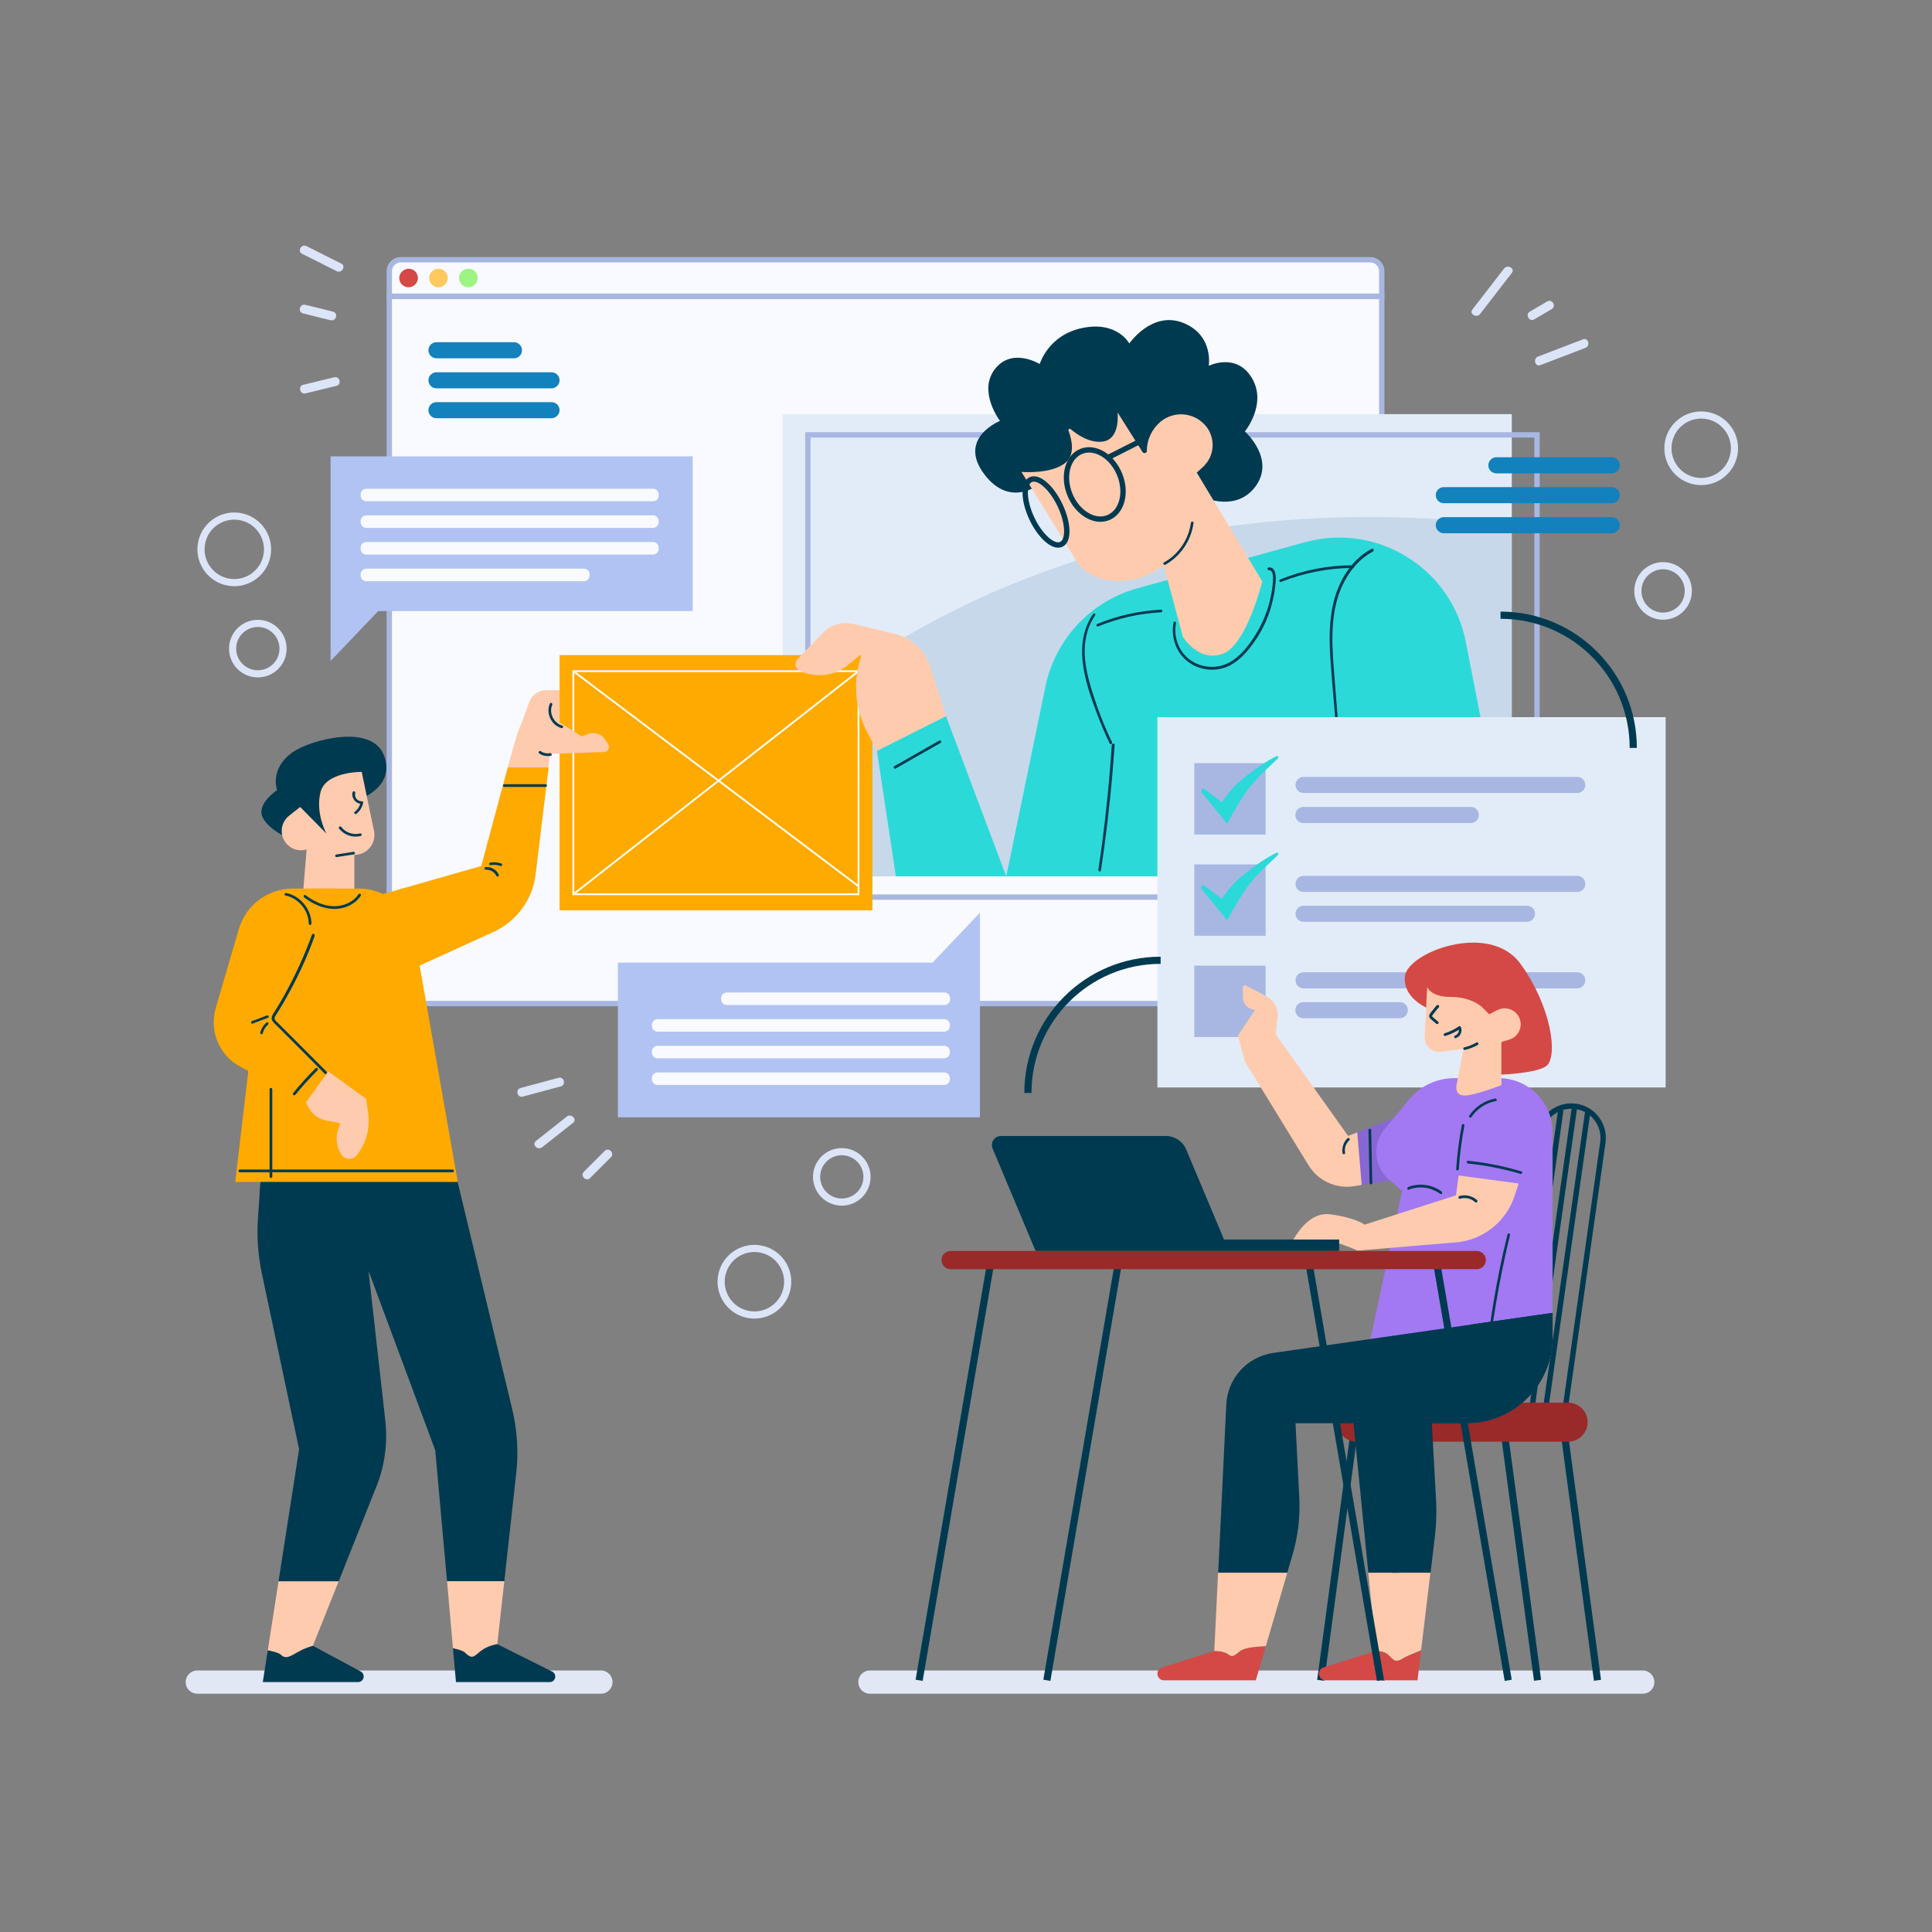 <?xml version="1.0" encoding="UTF-8"?> <!-- Generator: Adobe Illustrator 24.1.2, SVG Export Plug-In . SVG Version: 6.00 Build 0) --> <svg xmlns="http://www.w3.org/2000/svg" xmlns:xlink="http://www.w3.org/1999/xlink" version="1.1" id="_x30_5._Team_Work" x="0px" y="0px" viewBox="0 0 1080 1080" style="enable-background:new 0 0 1080 1080;" xml:space="preserve"><rect x="0" y="0" width="1080" height="1080" fill="#808080" stroke="none"/> <style type="text/css"> .st0{fill:none;stroke:#E1E7F4;stroke-width:13;stroke-linecap:round;stroke-miterlimit:10;} .st1{fill:#F8FAFF;stroke:#A8B7E2;stroke-width:3;stroke-miterlimit:10;} .st2{fill:#9EF482;} .st3{fill:#FFC95E;} .st4{fill:#D44945;} .st5{fill:#E2ECF9;} .st6{fill:none;stroke:#A8B7E2;stroke-width:3;stroke-miterlimit:10;} .st7{fill:#C7D8EA;} .st8{fill:#FFAA00;} .st9{fill:none;stroke:#FFFFFF;stroke-miterlimit:10;} .st10{fill:#2CD9D9;} .st11{fill:#FFCBAE;} .st12{fill:#003A51;} .st13{fill:none;stroke:#003A51;stroke-width:3;stroke-miterlimit:10;} .st14{fill:#1381BC;} .st15{fill:#A8B7E2;} .st16{fill:#B1C3F2;} .st17{fill:#F8FAFF;} .st18{fill:none;stroke:#003A51;stroke-width:4;stroke-miterlimit:10;} .st19{fill:#9A2929;} .st20{fill:#8767D3;} .st21{fill:#A279F2;} .st22{fill:#DCE4F7;} .st23{fill:none;stroke:#DCE4F7;stroke-width:4;stroke-linecap:round;stroke-linejoin:round;stroke-miterlimit:10;} </style> <g id="Floor"> <line class="st0" x1="918.3" y1="940.3" x2="486.3" y2="940.3"></line> <line class="st0" x1="335.9" y1="940.3" x2="110.3" y2="940.3"></line> </g> <g id="Folder"> <path class="st1" d="M224,561H766c3.6,0,6.4-2.9,6.4-6.4V165.7H217.6v388.9C217.6,558.1,220.5,561,224,561z"></path> <path class="st1" d="M224,145.2H766c3.6,0,6.4,2.9,6.4,6.4v14H217.6v-14C217.6,148.1,220.5,145.2,224,145.2z"></path> <path class="st2" d="M256.6,155.4c0,2.9,2.3,5.2,5.2,5.2s5.2-2.3,5.2-5.2c0-2.9-2.3-5.2-5.2-5.2S256.6,152.6,256.6,155.4z"></path> <path class="st3" d="M239.9,155.4c0,2.9,2.3,5.2,5.2,5.2s5.2-2.3,5.2-5.2c0-2.9-2.3-5.2-5.2-5.2S239.9,152.6,239.9,155.4z"></path> <path class="st4" d="M223.2,155.4c0,2.9,2.3,5.2,5.2,5.2c2.9,0,5.2-2.3,5.2-5.2c0-2.9-2.3-5.2-5.2-5.2 C225.6,150.3,223.2,152.6,223.2,155.4z"></path> </g> <g id="Man_2"> <g> <rect x="437.5" y="231.5" class="st5" width="407.6" height="258.4"></rect> <rect x="451.6" y="243.1" class="st6" width="407.6" height="258.4"></rect> <path class="st7" d="M845,294c-205.2-25.2-336.6,49.6-407.6,111.3v84.6H845V294z"></path> </g> <g> <rect x="312.8" y="366.2" class="st8" width="174.9" height="142.7"></rect> <rect x="320.5" y="375.2" class="st9" width="159.4" height="124.7"></rect> <line class="st9" x1="320.5" y1="375.2" x2="479.9" y2="495.4"></line> <line class="st9" x1="479.9" y1="375.2" x2="320.5" y2="499.9"></line> </g> <g> <path class="st10" d="M562.5,489.9H845l-25.6-131c-8-41.2-49.4-66.9-89.9-55.8L636,328.8c-26.2,7.2-46.1,28.4-51.6,55L562.5,489.9 z"></path> <polygon class="st10" points="562.5,489.9 528.8,400.3 490.2,419.6 500.8,489.9 "></polygon> <path class="st11" d="M528.8,400.3l-8.8-27.5c-2.9-9.2-10.5-16.3-19.9-18.5l-22.9-5.5c-6.3-1.5-12.9,0.4-17.3,5.1l-14.2,14.7 c-1.8,1.9-1.3,5,1.1,6.2v0c8.9,4.4,19.5,3.3,27.2-3l7.6-6.2l-1.2,4.5c-3.6,13.2-2,27.3,4.5,39.5l5.4,10.1L528.8,400.3z"></path> <g> <g> <path class="st12" d="M656,348c-1.4,7.1,0.8,14.8,5.9,20c5.2,5.2,13,7.4,20.2,5.9c7.8-1.6,13.7-7.7,18.2-13.9 c4.8-6.5,8.4-13.9,10.5-21.7c1.2-4.4,2-8.8,2.3-13.3c0.2-2.5,0.2-8.1-3.8-7.8c-1,0.1-1,1.6,0,1.5c1.4-0.1,2,1.4,2.2,2.5 c0.3,1.6,0.1,3.2,0,4.8c-0.3,3.7-1,7.3-1.9,10.9c-1.9,7.2-5,14-9.2,20.2c-4,5.9-9.2,12-16,14.5c-6.5,2.3-14.1,1.2-19.5-3 c-6.1-4.6-9-12.8-7.5-20.3C657.6,347.5,656.2,347.1,656,348L656,348z"></path> </g> </g> <g> <g> <path class="st12" d="M716.1,325.3c12.8-5.1,26.5-7.8,40.2-7.8c1,0,1-1.5,0-1.5c-13.9,0-27.7,2.7-40.6,7.9 C714.8,324.2,715.2,325.7,716.1,325.3L716.1,325.3z"></path> </g> </g> <g> <g> <path class="st12" d="M766.8,306.8c-12.8,6.7-20,20.7-22.3,34.5c-1.5,8.9-1.4,17.9-0.8,26.9c0.6,9.1,1.4,18.2,2.2,27.3 c0.8,10.4,1.7,20.8,2.5,31.3c0.1,1,1.6,1,1.5,0c-1.5-18.1-3-36.1-4.4-54.2c-1.2-16.1-1.7-33.3,6.2-47.9 c3.7-6.9,9-12.8,15.9-16.5C768.4,307.6,767.6,306.3,766.8,306.8L766.8,306.8z"></path> </g> </g> <g> <g> <path class="st12" d="M611,343.3c-5.4,7.7-6.8,17.4-5.8,26.5c1.1,10.3,4.7,20.3,8.3,29.9c2.1,5.4,4.3,10.7,6.8,15.9 c0.4,0.9,1.7,0.1,1.3-0.8c-4.4-9-8-18.4-11-28c-2.9-9.3-5.3-19.2-3.8-28.9c0.8-5,2.5-9.8,5.4-13.9 C612.8,343.2,611.5,342.5,611,343.3L611,343.3z"></path> </g> </g> <g> <g> <path class="st12" d="M621.5,416.4c-1.2,18.1-2.9,36.2-5.3,54.2c-0.7,5.2-1.4,10.4-2.2,15.6c-0.1,0.9,1.3,1.4,1.4,0.4 c2.8-18.1,4.9-36.4,6.5-54.7c0.4-5.2,0.8-10.3,1.2-15.5C623.1,415.4,621.6,415.4,621.5,416.4L621.5,416.4z"></path> </g> </g> <g> <g> <path class="st12" d="M613.8,350.2c11.2-4.6,23.1-7.3,35.2-7.9c1-0.1,1-1.6,0-1.5c-12.2,0.7-24.3,3.3-35.6,8 C612.5,349.1,612.9,350.5,613.8,350.2L613.8,350.2z"></path> </g> </g> <g> <g> <path class="st12" d="M500.7,429.6c8.4-4.8,16.7-9.6,25.1-14.3c0.8-0.5,0.1-1.8-0.8-1.3c-8.4,4.8-16.7,9.6-25.1,14.3 C499.1,428.8,499.9,430.1,500.7,429.6L500.7,429.6z"></path> </g> </g> </g> <g> <path class="st12" d="M583.1,269.1c0,0-17.4,16.4-32.8-3.9s8.7-29.9,8.7-29.9s-12.5-16.4-2.9-28.9c9.6-12.5,25.1-2.9,25.1-2.9 s4.8-16.4,24.1-20.2c19.3-3.9,26,8.7,26,8.7s12.5-18.3,29.9-11.6c17.4,6.8,14.5,24.1,14.5,24.1s15.4-7.7,24.1,6.8 s-3.9,29.9-3.9,29.9s17.4,15.4,5.8,30.9c-11.6,15.4-31.8,4.8-31.8,4.8L583.1,269.1z"></path> <path class="st11" d="M571,263.8l30.5,49.4c8.3,13.4,29,14.5,42.7,6.8l6.4-3.6l10.6,39.5c0,0,8.7,14.5,22.2,9.6 c13.5-4.8,22.2-40.5,22.2-40.5l-36.6-60.8l3.6-3.3c6.2-5.8,7-15.3,2-22.1l0,0c-6.2-8.2-17.9-9.6-25.8-3.1v0 c-4.8,4-7.7,10-7.7,16.3v0c0,1.3-1.7,1.8-2.4,0.7l-14-22.2c0,0,1.9,15.4-8.7,16.4c-7.2,0.7-13.9-4-17.5-7 c-0.6-0.5-1.5,0.1-1.2,0.9c1.8,4.7,3.8,13.1-1.5,17.7C587.9,265.3,571,263.8,571,263.8z"></path> <g> <g> <path class="st12" d="M651.4,315.7c8.6-4.8,14.5-13.6,15.8-23.4c0.1-1-1.4-0.9-1.5,0c-1.2,9.2-6.9,17.6-15,22.1 C649.8,314.8,650.6,316.1,651.4,315.7L651.4,315.7z"></path> </g> </g> <ellipse transform="matrix(0.925 -0.379 0.379 0.925 -57.055 252.091)" class="st13" cx="612.2" cy="271.1" rx="15" ry="20"></ellipse> <ellipse transform="matrix(0.904 -0.428 0.428 0.904 -66.296 277.596)" class="st13" cx="584.6" cy="286.3" rx="8.7" ry="20"></ellipse> <line class="st13" x1="619.7" y1="255.6" x2="638.7" y2="246"></line> </g> <g> <path class="st14" d="M836.5,264.6H901c2.5,0,4.5-2,4.5-4.5v0c0-2.5-2-4.5-4.5-4.5h-64.5c-2.5,0-4.5,2-4.5,4.5v0 C832,262.6,834,264.6,836.5,264.6z"></path> <path class="st14" d="M807.1,281.3H901c2.5,0,4.5-2,4.5-4.5l0,0c0-2.5-2-4.5-4.5-4.5h-93.9c-2.5,0-4.5,2-4.5,4.5l0,0 C802.6,279.3,804.6,281.3,807.1,281.3z"></path> <path class="st14" d="M807.1,298.1H901c2.5,0,4.5-2,4.5-4.5l0,0c0-2.5-2-4.5-4.5-4.5h-93.9c-2.5,0-4.5,2-4.5,4.5l0,0 C802.6,296,804.6,298.1,807.1,298.1z"></path> </g> </g> <g id="Man_1"> <g> <path class="st12" d="M199.3,447.5c0,0,22.2-6.8,15.4-25.1c-6.8-18.3-41.5-8.7-51.1-1.9c-13.2,9.3-8.7,21.2-8.7,21.2 s-11.9,7.7-8,15.4c3.9,7.7,16.7,12.5,16.7,12.5l24.4-1L199.3,447.5z"></path> <path class="st11" d="M198.1,496.7v-18.8l0,0c7.4,0,12.8-7,10.8-14.2l-6.7-32.2c0,0-20.4-0.3-23.1,11.6 c-2.8,11.9,3.4,22.9,3.4,22.9l-14.7-14.9l-6.2,4.9c-4.3,3.4-5.4,9.5-2.5,14.2l0,0c2.5,4,7.2,5.9,11.7,4.8l0.6-0.2l-1.8,21.8 c0,0,9.4,7.4,17.2,7.4S198.1,496.7,198.1,496.7z"></path> <g> <g> <path class="st12" d="M197.1,442.9c-0.9,3.1,1.9,6.7,5.2,6.4c-0.2-0.3-0.5-0.6-0.7-0.9c-0.4,2.1-1.5,4-3.2,5.3 c-0.3,0.2-0.5,0.6-0.3,1c0.2,0.3,0.7,0.5,1,0.3c2-1.5,3.4-3.7,3.9-6.2c0.1-0.4-0.2-1-0.7-0.9c-2.3,0.2-4.4-2.2-3.7-4.5 C198.8,442.3,197.4,441.9,197.1,442.9L197.1,442.9z"></path> </g> </g> <g> <g> <path class="st12" d="M201.3,465.9c-3.8,1-8.1-0.4-10.5-3.6c-0.6-0.8-1.9,0-1.3,0.8c2.8,3.7,7.7,5.4,12.1,4.2 C202.6,467.1,202.2,465.7,201.3,465.9L201.3,465.9z"></path> </g> </g> <g> <g> <path class="st12" d="M197.5,476.2c-3.2,0.5-6.4,1-9.6,1.5c-0.4,0.1-0.6,0.6-0.5,0.9c0.1,0.4,0.5,0.6,0.9,0.5 c3.2-0.5,6.4-1,9.6-1.5c0.4-0.1,0.6-0.6,0.5-0.9C198.3,476.3,197.9,476.1,197.5,476.2L197.5,476.2z"></path> </g> </g> </g> <g> <path class="st12" d="M200.1,940.3h-53.2l2.8-17.8c3.6,0.7,6.4,1.6,7.5,2.6c3.9,3.9,7.7-2.6,17.7-5.1l26.8,14.4 C204.5,936,203.4,940.3,200.1,940.3z"></path> <path class="st12" d="M281.9,884h-32l-6.6-73.3L206,710.4l9.4,83.8c1.4,12.5-0.3,25.1-5,36.8L189.3,884h-33.6l11.5-73.9 l-20.9-98.6c-2.1-10.1-2.8-20.4-2.1-30.7l1.4-20.2h110.2l30.5,127c2.8,11.7,3.6,23.8,2.3,35.7L281.9,884z"></path> <path class="st12" d="M307.3,940.3h-52.4l-1.7-18.9c3.4,0.7,5.8,1.5,6.8,2.5c6.4,6.4,5.1-2.6,18-4.8l30.6,15.3 C311.6,935.8,310.6,940.3,307.3,940.3z"></path> <path class="st11" d="M189.3,884l-14.4,36c-10,2.6-13.8,9-17.7,5.1c-1.1-1.1-3.9-1.9-7.5-2.6l6-38.5H189.3z"></path> <path class="st11" d="M281.9,884l-3.9,35c-12.9,2.2-11.6,11.2-18,4.8c-1-1-3.4-1.8-6.8-2.5l-3.3-37.4H281.9z"></path> <path class="st12" d="M216.7,660.6h-71l-0.6,8.5C167,666.6,201.2,662.5,216.7,660.6z"></path> <g> <g> <path class="st12" d="M164.9,664c-2.4,13.3-2.3,26.9-0.8,40.3c1.5,13.7,4.4,27.1,7.3,40.6c2.9,13.6,5.9,27.2,7.5,41 c1.7,14.3,1.6,28.6,0.1,42.9c-1.5,14.7-4.5,29.2-8,43.5c-0.4,1.7-0.9,3.5-1.3,5.2c-0.2,0.9,1.2,1.3,1.4,0.4 c3.6-14.1,6.7-28.3,8.6-42.8c1.9-14.4,2.5-29,1.2-43.5c-1.2-13.7-3.9-27.2-6.8-40.7c-2.9-13.5-5.9-26.9-7.8-40.6 c-1.9-13.5-2.7-27.3-0.9-40.9c0.2-1.7,0.5-3.4,0.8-5.1C166.6,663.5,165.1,663.1,164.9,664L164.9,664z"></path> </g> </g> <g> <g> <path class="st12" d="M171.5,665.3c-1.5,7.5-4.4,14.6-8.5,21c-0.5,0.8,0.8,1.6,1.3,0.8c4.2-6.5,7.2-13.7,8.7-21.3 C173.1,664.7,171.6,664.3,171.5,665.3L171.5,665.3z"></path> </g> </g> <g> <g> <path class="st12" d="M217.8,665.4c0.9,14,1.7,30-7.9,41.4c-0.6,0.7,0.4,1.8,1.1,1.1c7.4-8.8,9.1-20.6,8.9-31.7 c-0.1-3.6-0.3-7.2-0.5-10.8C219.3,664.4,217.8,664.4,217.8,665.4L217.8,665.4z"></path> </g> </g> <g> <g> <path class="st12" d="M210.1,662.1c-0.8,5.9,0.6,12,4.1,16.8c0.6,0.8,1.9,0,1.3-0.8c-3.2-4.5-4.7-10.2-3.9-15.7 C211.6,661.5,210.2,661.1,210.1,662.1L210.1,662.1z"></path> </g> </g> <g> <g> <path class="st12" d="M217.2,704.3c2.8,11.2,6.3,22.3,10.3,33.2c4,10.8,8.6,21.4,13.8,31.7c2.6,5.1,5.3,10.1,8,15.1 c2.7,4.9,5.3,10,6.7,15.5c1.5,6,1,12,0.5,18.1c-0.5,6.3-0.8,12.5-1,18.8c-0.4,12.5-0.2,25,0,37.5c0,1.6,0,3.1,0.1,4.7 c0,1,1.5,1,1.5,0c-0.2-12.6-0.4-25.1-0.1-37.7c0.1-6.3,0.4-12.5,0.8-18.8c0.4-6.2,1.3-12.4,0.6-18.6 c-1.4-11.2-8.2-20.8-13.3-30.6c-5.4-10.4-10.2-21-14.5-31.9c-4.2-10.9-7.8-21.9-10.8-33.2c-0.4-1.4-0.7-2.8-1.1-4.2 C218.4,703,216.9,703.4,217.2,704.3L217.2,704.3z"></path> </g> </g> </g> <g> <path class="st8" d="M306.7,428.9l-7.3,60c-1.7,14-10.6,26.1-23.4,32l-61,27.8l-4.5-47.9l58.5-16.7l14.9-55.3H306.7z"></path> <path class="st8" d="M200.5,496.7h-24.8c-14.2,0-26.2,10.6-27.8,24.8l-16.4,139.2h124.4l-24.3-137.9 C228.9,507.7,215.8,496.7,200.5,496.7z"></path> <path class="st8" d="M133.5,519.4l-12.9,44.1c-3.7,12.8,1.9,26.4,13.6,32.7l36.9,20l12.5-17.4L151.7,569l36.6-72.3h-24.5 C149.8,496.7,137.4,505.9,133.5,519.4z"></path> <path class="st11" d="M183.5,598.9l21.2,15.4l1.1,8c1.1,7.9-0.8,15.8-5.5,22.3l-0.7,1c-2.2,3.1-6.8,2.9-8.8-0.2l0,0 c-2.8-4.4-3.4-9.8-1.6-14.6l1.1-2.9l-8.2-1.6c-4-0.8-7.4-3.3-9.4-6.9l-1.7-3.1L183.5,598.9z"></path> <path class="st11" d="M338.4,413.5c-2.2-3.3-6.5-4.6-10.1-3.1l-3.1,1.3l-12.4-7.9v-18h-7.4c-4.1,0-7.8,2.5-9.4,6.2l-4.5,12.4 c-2.1,4.3-3.9,10.7-5.1,15.3l-2.5,9.1h22.7l0.9-7.4l30.4-1c2.1-0.3,3.3-2.7,2-4.5L338.4,413.5z"></path> <g> <g> <path class="st12" d="M174.4,522.5c-4.1,11.4-9.2,22.5-15.1,33.2c-1.5,2.7-3,5.3-4.6,7.9c-0.8,1.3-1.7,2.5-2.4,3.9 c-0.5,1-0.7,2.2,0,3.2c0.7,1.2,1.9,2.1,2.9,3.1c1.2,1.2,2.4,2.4,3.6,3.6c2.3,2.3,4.7,4.7,7,7c5.2,5.3,10.5,10.5,15.7,15.8 c0.7,0.7,1.7-0.4,1.1-1.1c-9-9-18.1-18.1-27.1-27.1c-1-1-2.6-2.1-1.8-3.6c0.6-1.2,1.5-2.4,2.2-3.6c1.6-2.5,3.1-5.1,4.5-7.7 c2.9-5.1,5.5-10.3,8-15.6c2.8-6,5.3-12.1,7.5-18.3C176.1,522,174.7,521.6,174.4,522.5L174.4,522.5z"></path> </g> </g> <g> <g> <path class="st12" d="M159.6,500.6c7.3,1.5,12.9,8.3,13,15.7c0,1,1.5,1,1.5,0c-0.1-8.1-6.2-15.5-14.1-17.1 C159.1,499,158.7,500.4,159.6,500.6L159.6,500.6z"></path> </g> </g> <g> <g> <path class="st12" d="M170.1,501.7c5,3.8,11.1,6.6,17.5,6.4c5.5-0.2,11-2.7,14.1-7.4c0.5-0.8-0.8-1.6-1.3-0.8 c-2.9,4.4-8.2,6.6-13.4,6.7c-6,0-11.5-2.7-16.2-6.2C170.1,499.8,169.3,501.1,170.1,501.7L170.1,501.7z"></path> </g> </g> <g> <g> <path class="st12" d="M271.6,486.2c2.4-0.2,4.8,1.2,5.9,3.4c0.2,0.4,0.7,0.5,1,0.3c0.4-0.2,0.4-0.7,0.3-1 c-1.2-2.7-4.2-4.4-7.2-4.2c-0.4,0-0.8,0.3-0.8,0.8C270.9,485.8,271.2,486.2,271.6,486.2L271.6,486.2z"></path> </g> </g> <g> <g> <path class="st12" d="M274.4,483.6c1.8-0.3,3.7-0.1,5.4,0.5c0.4,0.1,0.8-0.2,0.9-0.5c0.1-0.4-0.1-0.8-0.5-0.9 c-2-0.7-4.1-0.9-6.2-0.5c-0.4,0.1-0.6,0.6-0.5,0.9C273.6,483.5,274,483.7,274.4,483.6L274.4,483.6z"></path> </g> </g> <g> <g> <path class="st12" d="M149.3,567.6c-2.8,1.1-5.6,2.2-8.4,3.2c-0.4,0.1-0.6,0.5-0.5,0.9c0.1,0.4,0.5,0.7,0.9,0.5 c2.8-1.1,5.6-2.2,8.4-3.2c0.4-0.1,0.6-0.5,0.5-0.9C150.1,567.8,149.6,567.5,149.3,567.6L149.3,567.6z"></path> </g> </g> <g> <g> <path class="st12" d="M148.9,571.7c-1.7,1.4-2.9,3.4-3.4,5.5c-0.1,0.4,0.1,0.8,0.5,0.9c0.4,0.1,0.8-0.1,0.9-0.5 c0.2-1,0.6-1.8,1.1-2.7c0.5-0.8,1.1-1.5,1.9-2.2c0.3-0.3,0.3-0.8,0-1.1C149.7,571.4,149.2,571.4,148.9,571.7L148.9,571.7z"></path> </g> </g> <g> <g> <path class="st12" d="M150.7,608.9c0,12.7,0,25.4,0,38c0,3.6,0,7.2,0,10.8c0,1,1.5,1,1.5,0c0-12.7,0-25.4,0-38 c0-3.6,0-7.2,0-10.8C152.2,607.9,150.7,607.9,150.7,608.9L150.7,608.9z"></path> </g> </g> <g> <g> <path class="st12" d="M134,655.3c15.5,0,30.9,0,46.4,0s30.9,0,46.4,0c8.7,0,17.5,0,26.2,0c1,0,1-1.5,0-1.5 c-15.5,0-30.9,0-46.4,0c-15.5,0-30.9,0-46.4,0c-8.7,0-17.5,0-26.2,0C133.1,653.8,133.1,655.3,134,655.3L134,655.3z"></path> </g> </g> <g> <g> <path class="st12" d="M176.4,597.2c-4.4,4.4-8.6,9-12.5,13.8c-0.6,0.7,0.4,1.8,1.1,1.1c3.9-4.8,8.1-9.4,12.5-13.8 C178.2,597.6,177.1,596.5,176.4,597.2L176.4,597.2z"></path> </g> </g> <g> <g> <path class="st12" d="M281.9,439.9c7.7,0,15.4,0,23.1,0c1,0,1-1.5,0-1.5c-7.7,0-15.4,0-23.1,0 C280.9,438.4,280.9,439.9,281.9,439.9L281.9,439.9z"></path> </g> </g> <g> <g> <path class="st12" d="M307.4,393.3c-2.4,5.3,0.8,12.2,6.5,13.7c0.9,0.3,1.3-1.2,0.4-1.4c-4.7-1.3-7.6-7.1-5.6-11.5 C309.1,393.2,307.8,392.4,307.4,393.3L307.4,393.3z"></path> </g> </g> <g> <g> <path class="st12" d="M307.4,421c-1.8,0.4-3.7-0.1-5.2-1.1c-0.3-0.2-0.8-0.1-1,0.3c-0.2,0.4-0.1,0.8,0.3,1 c1.8,1.3,4.2,1.7,6.4,1.3c0.4-0.1,0.6-0.6,0.5-0.9C308.2,421.2,307.8,421,307.4,421L307.4,421z"></path> </g> </g> </g> </g> <g id="Check_list"> <rect x="647" y="400.9" class="st5" width="284.1" height="207"></rect> <rect x="667.6" y="426.6" class="st15" width="39.9" height="39.9"></rect> <g> <path class="st15" d="M881.7,443.3h-153c-2.5,0-4.5-2-4.5-4.5l0,0c0-2.5,2-4.5,4.5-4.5h153c2.5,0,4.5,2,4.5,4.5l0,0 C886.2,441.3,884.2,443.3,881.7,443.3z"></path> <path class="st15" d="M822.2,460.1h-93.6c-2.5,0-4.5-2-4.5-4.5l0,0c0-2.5,2-4.5,4.5-4.5h93.6c2.5,0,4.5,2,4.5,4.5l0,0 C826.7,458,824.7,460.1,822.2,460.1z"></path> </g> <g> <path class="st15" d="M881.7,498.6h-153c-2.5,0-4.5-2-4.5-4.5v0c0-2.5,2-4.5,4.5-4.5h153c2.5,0,4.5,2,4.5,4.5v0 C886.2,496.6,884.2,498.6,881.7,498.6z"></path> <path class="st15" d="M853.6,515.3H728.7c-2.5,0-4.5-2-4.5-4.5l0,0c0-2.5,2-4.5,4.5-4.5h124.9c2.5,0,4.5,2,4.5,4.5l0,0 C858.1,513.3,856,515.3,853.6,515.3z"></path> </g> <g> <path class="st15" d="M881.7,552.5h-153c-2.5,0-4.5-2-4.5-4.5l0,0c0-2.5,2-4.5,4.5-4.5h153c2.5,0,4.5,2,4.5,4.5l0,0 C886.2,550.4,884.2,552.5,881.7,552.5z"></path> <path class="st15" d="M782.5,569.2h-53.9c-2.5,0-4.5-2-4.5-4.5v0c0-2.5,2-4.5,4.5-4.5h53.9c2.5,0,4.5,2,4.5,4.5v0 C787,567.1,785,569.2,782.5,569.2z"></path> </g> <path class="st10" d="M673.2,441l9.9,7.5c0,0,4.1-7.2,11.9-13.4c7.5-6,13.6-10,18.6-12.4c0.7-0.4,1.4,0.6,0.8,1.2 c-4.9,5-12.8,11.3-18.7,20.2c-5,7.5-9.7,16.4-9.7,16.4L671.7,443C670.8,442,671.9,440.4,673.2,441z"></path> <rect x="667.6" y="483.2" class="st15" width="39.9" height="39.9"></rect> <path class="st10" d="M673.2,495l9.9,7.5c0,0,4.1-7.2,11.9-13.4c7.5-6,13.6-10,18.6-12.4c0.7-0.4,1.4,0.6,0.8,1.2 c-4.9,5-12.8,11.3-18.7,20.2c-5,7.5-9.7,16.4-9.7,16.4L671.7,497C670.8,496,671.9,494.4,673.2,495z"></path> </g> <g id="Chat_2"> <polygon class="st16" points="547.8,624.6 547.8,538.1 547.8,510.2 521.3,538.1 345.4,538.1 345.4,624.6 "></polygon> <path class="st17" d="M367.6,599.5h160.2c1.8,0,3.2,1.4,3.2,3.2v0.6c0,1.8-1.4,3.2-3.2,3.2H367.6c-1.8,0-3.2-1.4-3.2-3.2v-0.6 C364.4,600.9,365.9,599.5,367.6,599.5z"></path> <path class="st17" d="M367.6,584.6h160.2c1.8,0,3.2,1.4,3.2,3.2v0.6c0,1.8-1.4,3.2-3.2,3.2H367.6c-1.8,0-3.2-1.4-3.2-3.2v-0.6 C364.4,586.1,365.9,584.6,367.6,584.6z"></path> <path class="st17" d="M367.6,569.7h160.2c1.8,0,3.2,1.4,3.2,3.2v0.6c0,1.8-1.4,3.2-3.2,3.2H367.6c-1.8,0-3.2-1.4-3.2-3.2v-0.6 C364.4,571.2,365.9,569.7,367.6,569.7z"></path> <path class="st17" d="M406.3,554.8h121.6c1.8,0,3.2,1.4,3.2,3.2v0.6c0,1.8-1.4,3.2-3.2,3.2H406.3c-1.8,0-3.2-1.4-3.2-3.2V558 C403.1,556.3,404.5,554.8,406.3,554.8z"></path> </g> <g id="Chat_1"> <g> <polygon class="st16" points="184.8,255.1 184.8,341.6 184.8,369.5 211.4,341.6 387.2,341.6 387.2,255.1 "></polygon> <path class="st17" d="M365,280.2H204.8c-1.8,0-3.2-1.4-3.2-3.2v-0.6c0-1.8,1.4-3.2,3.2-3.2H365c1.8,0,3.2,1.4,3.2,3.2v0.6 C368.3,278.8,366.8,280.2,365,280.2z"></path> <path class="st17" d="M365,295.1H204.8c-1.8,0-3.2-1.4-3.2-3.2v-0.6c0-1.8,1.4-3.2,3.2-3.2H365c1.8,0,3.2,1.4,3.2,3.2v0.6 C368.3,293.6,366.8,295.1,365,295.1z"></path> <path class="st17" d="M365,310H204.8c-1.8,0-3.2-1.4-3.2-3.2v-0.6c0-1.8,1.4-3.2,3.2-3.2H365c1.8,0,3.2,1.4,3.2,3.2v0.6 C368.3,308.5,366.8,310,365,310z"></path> <path class="st17" d="M326.4,324.9H204.8c-1.8,0-3.2-1.4-3.2-3.2v-0.6c0-1.8,1.4-3.2,3.2-3.2h121.6c1.8,0,3.2,1.4,3.2,3.2v0.6 C329.6,323.4,328.1,324.9,326.4,324.9z"></path> </g> <g> <path class="st14" d="M287.3,200.3H244c-2.5,0-4.5-2-4.5-4.5l0,0c0-2.5,2-4.5,4.5-4.5h43.3c2.5,0,4.5,2,4.5,4.5l0,0 C291.8,198.3,289.8,200.3,287.3,200.3z"></path> <path class="st14" d="M308.3,217.1H244c-2.5,0-4.5-2-4.5-4.5l0,0c0-2.5,2-4.5,4.5-4.5h64.3c2.5,0,4.5,2,4.5,4.5l0,0 C312.8,215,310.7,217.1,308.3,217.1z"></path> <path class="st14" d="M308.3,233.8H244c-2.5,0-4.5-2-4.5-4.5l0,0c0-2.5,2-4.5,4.5-4.5h64.3c2.5,0,4.5,2,4.5,4.5l0,0 C312.8,231.7,310.7,233.8,308.3,233.8z"></path> </g> </g> <g id="Girl"> <g> <path class="st13" d="M838.8,788.8l21.9-155.1c1.3-8.9,8.9-15.5,17.9-15.4l0,0c10.8,0.1,18.9,9.7,17.4,20.4l-21.3,150.6"></path> <line class="st13" x1="880.3" y1="617.9" x2="856.1" y2="789.1"></line> <line class="st13" x1="887.7" y1="620.5" x2="863.8" y2="789.1"></line> <line class="st13" x1="872.5" y1="620.5" x2="848.7" y2="789.1"></line> <line class="st18" x1="859.5" y1="939.3" x2="840.9" y2="800.8"></line> <line class="st18" x1="893" y1="939.3" x2="874.4" y2="800.8"></line> <line class="st18" x1="771.9" y1="939.3" x2="790.5" y2="800.8"></line> <line class="st18" x1="738.3" y1="939.3" x2="756.9" y2="800.8"></line> <path class="st19" d="M758.3,784.1h118.3c6,0,10.9,4.9,10.9,10.9l0,0c0,6-4.9,10.9-10.9,10.9H758.3c-6,0-10.9-4.9-10.9-10.9l0,0 C747.3,789,752.2,784.1,758.3,784.1z"></path> </g> <g> <g> <rect x="667.6" y="539.8" class="st15" width="39.9" height="39.9"></rect> <polygon class="st20" points="812.6,654.2 803.1,655.7 801.3,655.5 796.1,656.8 761.2,662.4 758.7,633 803.9,615.6 "></polygon> <path class="st11" d="M758.7,633l2.5,29.4l-4.3,0.7c-10,1.6-20.1-3-25.4-11.7l-35.6-58L692,579l9.6-14.5l-0.8-0.1 c-3.4-0.5-6-3.4-6-6.9v-5.6c0-0.8,0.9-1.4,1.6-1l11.8,6.2c4.1,2.2,6.5,6.6,6,11.3l-1.1,9.7l40.5,56.9L758.7,633z"></path> <polygon class="st11" points="803.1,655.7 796.1,656.8 801.3,655.5 "></polygon> <path class="st21" d="M787.8,614.5l-13.8,16.7c-7,8.5-5.9,21,2.4,28.2l7.4,6.4L756,795.6h63.8c26.5,0,48.1-21.5,48.1-48.1V632.8 c0-16.6-13.5-30.1-30.1-30.1h-25.2C803,602.8,793.9,607.1,787.8,614.5z"></path> <path class="st11" d="M848.9,661.6l-2.2,6.8c-4.7,14.5-17.7,24.9-32.9,26.1l-54.9,4.6c0,0-16.4-7.7-24.1-5.8 c-3.4,0.9-6.7,1.9-9.2,2.8c-1.9,0.7-3.6-1.4-2.6-3.2c3.6-6.2,10.7-15.4,20.5-14.1c14.5,1.9,19.3,5.8,19.3,5.8l51.1-16.4l1.5-11.1 L848.9,661.6z"></path> <g> <g> <path class="st12" d="M815.5,653.5c0.5-8.1,1.6-16.2,3.1-24.3c0.2-0.9-1.3-1.3-1.4-0.4c-1.6,8.1-2.6,16.4-3.2,24.7 C813.9,654.5,815.4,654.5,815.5,653.5L815.5,653.5z"></path> </g> </g> <g> <g> <path class="st12" d="M822.6,624.4c3.1-4.7,8.1-7.9,13.6-8.9c0.9-0.2,0.5-1.6-0.4-1.4c-5.9,1.1-11.2,4.6-14.5,9.6 C820.7,624.4,822,625.2,822.6,624.4L822.6,624.4z"></path> </g> </g> <g> <g> <path class="st12" d="M787.6,665c5.8-2.3,12.5-1.3,17.5,2.4c0.8,0.6,1.5-0.7,0.8-1.3c-5.3-4-12.5-4.9-18.6-2.6 C786.3,663.9,786.7,665.4,787.6,665L787.6,665z"></path> </g> </g> <g> <g> <path class="st12" d="M842.7,690.1c-3.1,12.5-5.7,25.1-7.8,37.8c-0.6,3.6-1.2,7.3-1.7,10.9c-0.1,0.9,1.3,1.4,1.4,0.4 c1.9-12.7,4.2-25.4,7-38c0.8-3.6,1.6-7.2,2.5-10.8C844.4,689.5,842.9,689.1,842.7,690.1L842.7,690.1z"></path> </g> </g> <g> <g> <path class="st12" d="M820.6,650.4c9.9,1,19.8,3,29.4,5.8c0.9,0.3,1.3-1.2,0.4-1.4c-9.7-2.9-19.7-4.9-29.8-5.9 C819.7,648.8,819.7,650.3,820.6,650.4L820.6,650.4z"></path> </g> </g> <g> <g> <path class="st12" d="M765,631.7c0.2,9.9,0.4,19.7,0.6,29.6c0,1,1.5,1,1.5,0c-0.2-9.9-0.4-19.7-0.6-29.6 C766.5,630.7,765,630.7,765,631.7L765,631.7z"></path> </g> </g> <g> <g> <path class="st12" d="M753.3,636.3c-2.3,2.1-3.3,5.3-2.8,8.4c0.1,0.4,0.6,0.6,0.9,0.5c0.4-0.1,0.6-0.5,0.5-0.9 c-0.5-2.5,0.5-5.2,2.4-6.9C755,636.8,754,635.7,753.3,636.3L753.3,636.3z"></path> </g> </g> <g> <g> <path class="st12" d="M816.2,670.1c2.9-0.9,6.2-0.2,8.4,1.9c0.7,0.7,1.8-0.4,1.1-1.1c-2.6-2.4-6.5-3.3-9.9-2.3 C814.9,669,815.3,670.4,816.2,670.1L816.2,670.1z"></path> </g> </g> </g> <path class="st4" d="M693.3,922.9c2-1.6,7.3-2.5,14.3-2.7l-5.6,19.1h-51.3c-4.2,0-5.1-6-1.1-7.2l29.3-9.2 C690.1,922.9,685.6,929.3,693.3,922.9z"></path> <path class="st12" d="M867.9,733.9v13.7c0,26.5-21.5,48-48.1,48h-95.6l2.1,41.4c0.6,10.9-0.7,21.8-3.8,32.2l-2.9,9.9h-38.6l4.5-94 c0.7-14.6,11.7-26.7,26.2-28.8L867.9,733.9z"></path> <path class="st4" d="M784.6,926.8c1-0.7,4.5-2.2,9.8-4.3l-2,16.8H741c-4.2,0-5.1-6-1.1-7.2l29.3-9.2 C779.5,922.9,776.9,931.9,784.6,926.8z"></path> <path class="st12" d="M867.9,733.9v13.7c0,26.5-21.5,48-48.1,48h-19.4l2.4,43.4c0.3,6.4,0.1,12.9-0.6,19.2l-2.5,20.9h-34.8 l-8.3-83.6l-0.6-5.7c-1.6-16.2,9-31.2,24.9-35L867.9,733.9z"></path> <path class="st11" d="M719.6,879.2l-12,41c-7,0.3-12.3,1.1-14.3,2.7c-7.7,6.4-3.2,0-14.5,0l2.1-43.7H719.6z"></path> <path class="st11" d="M799.6,879.2l-5.2,43.3c-5.2,2.1-8.7,3.6-9.8,4.3c-7.7,5.1-5.1-3.9-15.4-3.9l-4.3-43.7H799.6z"></path> <path class="st12" d="M684.2,692.8l-21.1-50.2c-1.9-4.6-6.5-7.6-11.5-7.6h-92c-3.7,0-6.1,3.7-4.7,7.1l24,57.2h61.7h46.3h61.7v-6.4 H684.2z"></path> <g> <path class="st4" d="M800.7,564.7c0,0-16.4-5.2-15.4-18.7c1-13.5,47.2-31.2,64.6-7.3c17.4,23.9,21.2,52,14.5,57.2 c-6.8,5.2-36.6,5.2-36.6,5.2v-35.4L800.7,564.7z"></path> <path class="st11" d="M797.8,551.7l-1.4,27.7c-0.3,5.2,4.2,9.3,9.3,8.6l12.4-1.6l-3.9,20.2c0,0-1.3,5.8,4.5,5.8 s20.6-5.8,20.6-5.8v-24.1l4.5-1.4c4.5-1.4,7.2-6.1,6-10.7v0c-1.4-5.6-7.7-8.4-12.9-5.7l-4.4,2.3l-3.9-3.9c0,0-5.8-5.8-17.4-5.8 C799.7,557.4,797.8,551.7,797.8,551.7z"></path> <g> <g> <path class="st12" d="M803.1,562c-0.7,0.9-1.5,1.8-2.2,2.7c-0.4,0.5-0.8,0.9-1.1,1.4c-0.3,0.4-0.7,0.8-0.8,1.3 c-0.4,1.1,0.4,1.9,1.2,2.6c0.9,0.8,1.8,1.5,2.7,2.3c0.7,0.6,1.8-0.4,1.1-1.1c-0.7-0.6-1.5-1.3-2.2-1.9c-0.3-0.3-0.7-0.6-1-0.9 c-0.3-0.3-0.4-0.5-0.1-0.8c0.5-0.8,1.2-1.5,1.7-2.2c0.6-0.8,1.3-1.6,1.9-2.3c0.3-0.3,0.3-0.8,0-1.1 C803.9,561.8,803.3,561.7,803.1,562L803.1,562z"></path> </g> </g> <g> <g> <path class="st12" d="M808,579.1c2.9-0.9,5.8-2.3,8.3-4c-0.3-0.1-0.7-0.2-1-0.3c0.7,1.5-0.3,3.6-1.9,4.1 c-0.9,0.3-0.5,1.7,0.4,1.4c2.6-0.8,3.9-3.8,2.8-6.3c-0.2-0.4-0.7-0.5-1-0.3c-2.5,1.7-5.1,3-8,3.9 C806.6,577.9,807,579.4,808,579.1L808,579.1z"></path> </g> </g> <g> <g> <path class="st12" d="M818.9,586.9c2.5-0.6,5-1.5,7.2-2.8c0.8-0.5,0.1-1.8-0.8-1.3c-2.1,1.2-4.4,2.1-6.8,2.7 C817.6,585.7,818,587.1,818.9,586.9L818.9,586.9z"></path> </g> </g> </g> <polygon class="st12" points="867.9,744 867.9,733.9 821.7,740.5 "></polygon> <g> <g> <path class="st12" d="M849.8,740.5c0.5,5.1,0.9,10.5-0.5,15.5c-1.4,4.7-4.7,8.1-9,10.1c-4.3,1.9-9.1,2.5-13.7,2.7 c-5.9,0.3-11.8,0.2-17.7,0.2c-7.2,0-14.4-0.2-21.7-0.5c-0.4,0-0.7,0.4-0.8,0.8c-0.7,14.1-1.5,28.2-2.2,42.2 c-0.7,14-1.5,28-2.2,42.1c-0.4,7.9-0.8,15.8-1.3,23.7c-0.1,1,1.4,1,1.5,0c0.7-14.1,1.5-28.2,2.2-42.2c0.7-14,1.5-28,2.2-42.1 c0.4-7.9,0.8-15.8,1.3-23.7c-0.2,0.2-0.5,0.5-0.8,0.8c6.7,0.3,13.3,0.4,20,0.5c6.3,0.1,12.6,0.1,18.8-0.2 c9.3-0.4,20.1-2.5,24.1-12.1c2.3-5.6,1.8-11.9,1.3-17.8C851.2,739.5,849.7,739.5,849.8,740.5L849.8,740.5z"></path> </g> </g> <g> <g> <path class="st12" d="M756.8,790.7c-3.1-7.8-2.4-16.7,2.1-23.8c2-3.2,4.8-6,8-8.1c3.6-2.3,7.7-3.5,11.6-5 c4.8-1.9,9.5-4.3,14.1-6.7c0.9-0.4,0.1-1.7-0.8-1.3c-4.4,2.3-8.8,4.5-13.4,6.4c-4.1,1.6-8.4,2.8-12.1,5.2 c-6.7,4.2-11.5,11.3-12.6,19.2c-0.7,4.9-0.2,9.9,1.7,14.5C755.7,792,757.1,791.6,756.8,790.7L756.8,790.7z"></path> </g> </g> <g> <g> <path class="st12" d="M754.4,774c-9.8-1.1-19.7-1.3-29.6-0.7c-2.4,0.2-4.9,0.4-7.3,0.7c-2.1,0.2-4.5,0.3-6.6,1 c-3.9,1.3-3.6,5.8-3.5,9.2c0.5,19.6-0.6,39.2-3.1,58.6c-1.4,11-3.3,22-5.7,32.9c-0.2,0.9,1.2,1.3,1.4,0.4 c4.1-18.7,6.8-37.6,8.1-56.7c0.6-9.5,0.9-19.1,0.9-28.6c0-2.4-0.1-4.7-0.1-7.1c0-1.8-0.2-3.8,0.6-5.5c1-2.1,3.5-2.1,5.5-2.3 c2.4-0.3,4.7-0.6,7.1-0.8c10.7-0.9,21.6-0.7,32.3,0.4C755.3,775.6,755.3,774.1,754.4,774L754.4,774z"></path> </g> </g> <g> <g> <path class="st12" d="M860,755.3c2-0.3,4.1-0.1,6.1,0.5c0.4,0.1,0.8-0.1,0.9-0.5c0.1-0.4-0.1-0.8-0.5-0.9 c-2.2-0.7-4.6-0.9-6.9-0.5c-0.4,0.1-0.6,0.6-0.5,0.9C859.2,755.2,859.6,755.3,860,755.3L860,755.3z"></path> </g> </g> <g> <g> <path class="st12" d="M841.3,742.6c2.3,3.7,4.6,7.3,6.9,11c0.5,0.8,1.8,0.1,1.3-0.8c-2.3-3.7-4.6-7.3-6.9-11 C842.1,741,840.8,741.8,841.3,742.6L841.3,742.6z"></path> </g> </g> <g> <g> <path class="st12" d="M684.3,871.6c11.4,0,22.7,0,34.1,0c1,0,1-1.5,0-1.5c-11.4,0-22.7,0-34.1,0 C683.4,870.1,683.4,871.6,684.3,871.6L684.3,871.6z"></path> </g> </g> <g> <g> <path class="st12" d="M765.3,870.3c10.9,0,21.9,0,32.8,0c1,0,1-1.5,0-1.5c-10.9,0-21.9,0-32.8,0 C764.4,868.8,764.4,870.3,765.3,870.3L765.3,870.3z"></path> </g> </g> </g> <g> <line class="st18" x1="771.7" y1="939.3" x2="732.1" y2="708.2"></line> <line class="st18" x1="843.1" y1="939.3" x2="803.5" y2="708.2"></line> <line class="st18" x1="585.2" y1="939.3" x2="624.8" y2="708.2"></line> <line class="st18" x1="513.8" y1="939.3" x2="553.4" y2="708.2"></line> <path class="st19" d="M531.4,709.5h294.1c2.8,0,5.1-2.3,5.1-5.1l0,0c0-2.8-2.3-5.1-5.1-5.1H531.4c-2.8,0-5.1,2.3-5.1,5.1l0,0 C526.3,707.2,528.6,709.5,531.4,709.5z"></path> </g> </g> <g id="Line__x26__Circle"> <g> <g> <path class="st22" d="M168.9,141.9c6.4,3.2,12.9,6.4,19.3,9.7c2.9,1.4,5.4-2.9,2.5-4.3c-6.4-3.2-12.9-6.4-19.3-9.7 C168.5,136.1,166,140.5,168.9,141.9L168.9,141.9z"></path> </g> </g> <g> <g> <path class="st22" d="M169.4,175.2c5.1,1.3,10.3,2.6,15.4,3.8c3.1,0.8,4.5-4,1.3-4.8c-5.1-1.3-10.3-2.6-15.4-3.8 C167.6,169.6,166.2,174.4,169.4,175.2L169.4,175.2z"></path> </g> </g> <g> <g> <path class="st22" d="M170.8,219.9c5.8-1.4,11.5-2.8,17.3-4.2c3.1-0.8,1.8-5.6-1.3-4.8c-5.8,1.4-11.5,2.8-17.3,4.2 C166.4,215.8,167.7,220.7,170.8,219.9L170.8,219.9z"></path> </g> </g> <g> <g> <path class="st22" d="M840.8,150.1c-5.9,7.6-11.8,15.3-17.7,22.9c-2,2.5,2.4,5,4.3,2.5c5.9-7.6,11.8-15.3,17.7-22.9 C847.1,150.1,842.8,147.6,840.8,150.1L840.8,150.1z"></path> </g> </g> <g> <g> <path class="st22" d="M864.9,168.5c-3.2,1.9-6.4,3.8-9.7,5.7c-2.8,1.6-0.3,6,2.5,4.3c3.2-1.9,6.4-3.8,9.7-5.7 C870.2,171.2,867.7,166.9,864.9,168.5L864.9,168.5z"></path> </g> </g> <g> <g> <path class="st22" d="M884.9,189.7c-8.4,3.2-16.7,6.4-25.1,9.6c-3,1.1-1.7,6,1.3,4.8c8.4-3.2,16.7-6.4,25.1-9.6 C889.2,193.4,887.9,188.5,884.9,189.7L884.9,189.7z"></path> </g> </g> <g> <g> <path class="st22" d="M312.2,602.5c-7.1,1.9-14.1,3.8-21.2,5.7c-3.1,0.8-1.8,5.7,1.3,4.8c7.1-1.9,14.1-3.8,21.2-5.7 C316.6,606.5,315.3,601.7,312.2,602.5L312.2,602.5z"></path> </g> </g> <g> <g> <path class="st22" d="M316.8,624.2c-5.7,4.5-11.5,9.1-17.2,13.6c-2.5,2,1,5.5,3.5,3.5c5.7-4.5,11.5-9.1,17.2-13.6 C322.9,625.7,319.3,622.2,316.8,624.2L316.8,624.2z"></path> </g> </g> <g> <g> <path class="st22" d="M338,643.4c-3.9,3.9-7.7,7.7-11.6,11.6c-2.3,2.3,1.3,5.8,3.5,3.5c3.9-3.9,7.7-7.7,11.6-11.6 C343.8,644.7,340.3,641.1,338,643.4L338,643.4z"></path> </g> </g> <ellipse transform="matrix(0.78 -0.625 0.625 0.78 -308.046 438.876)" class="st23" cx="470.9" cy="658.1" rx="14.1" ry="14.1"></ellipse> <ellipse transform="matrix(0.228 -0.974 0.974 0.228 395.458 1160.63)" class="st23" cx="929.9" cy="330.8" rx="14.1" ry="14.1"></ellipse> <ellipse transform="matrix(0.707 -0.707 0.707 0.707 -214.177 208.179)" class="st23" cx="144.2" cy="362.6" rx="14.1" ry="14.1"></ellipse> <ellipse transform="matrix(0.707 -0.707 0.707 0.707 101.446 745.91)" class="st23" cx="951.1" cy="250.5" rx="18.6" ry="18.6"></ellipse> <ellipse transform="matrix(0.228 -0.974 0.974 0.228 -197.978 364.465)" class="st23" cx="130.8" cy="307.1" rx="18.6" ry="18.6"></ellipse> <ellipse transform="matrix(0.228 -0.974 0.974 0.228 -372.326 963.553)" class="st23" cx="421.4" cy="716.6" rx="18.6" ry="18.6"></ellipse> <path class="st18" d="M574.6,611c0-41,33.2-74.2,74.2-74.2"></path> <path class="st18" d="M838.8,343.9c41,0,74.2,33.2,74.2,74.2"></path> </g> </svg> 